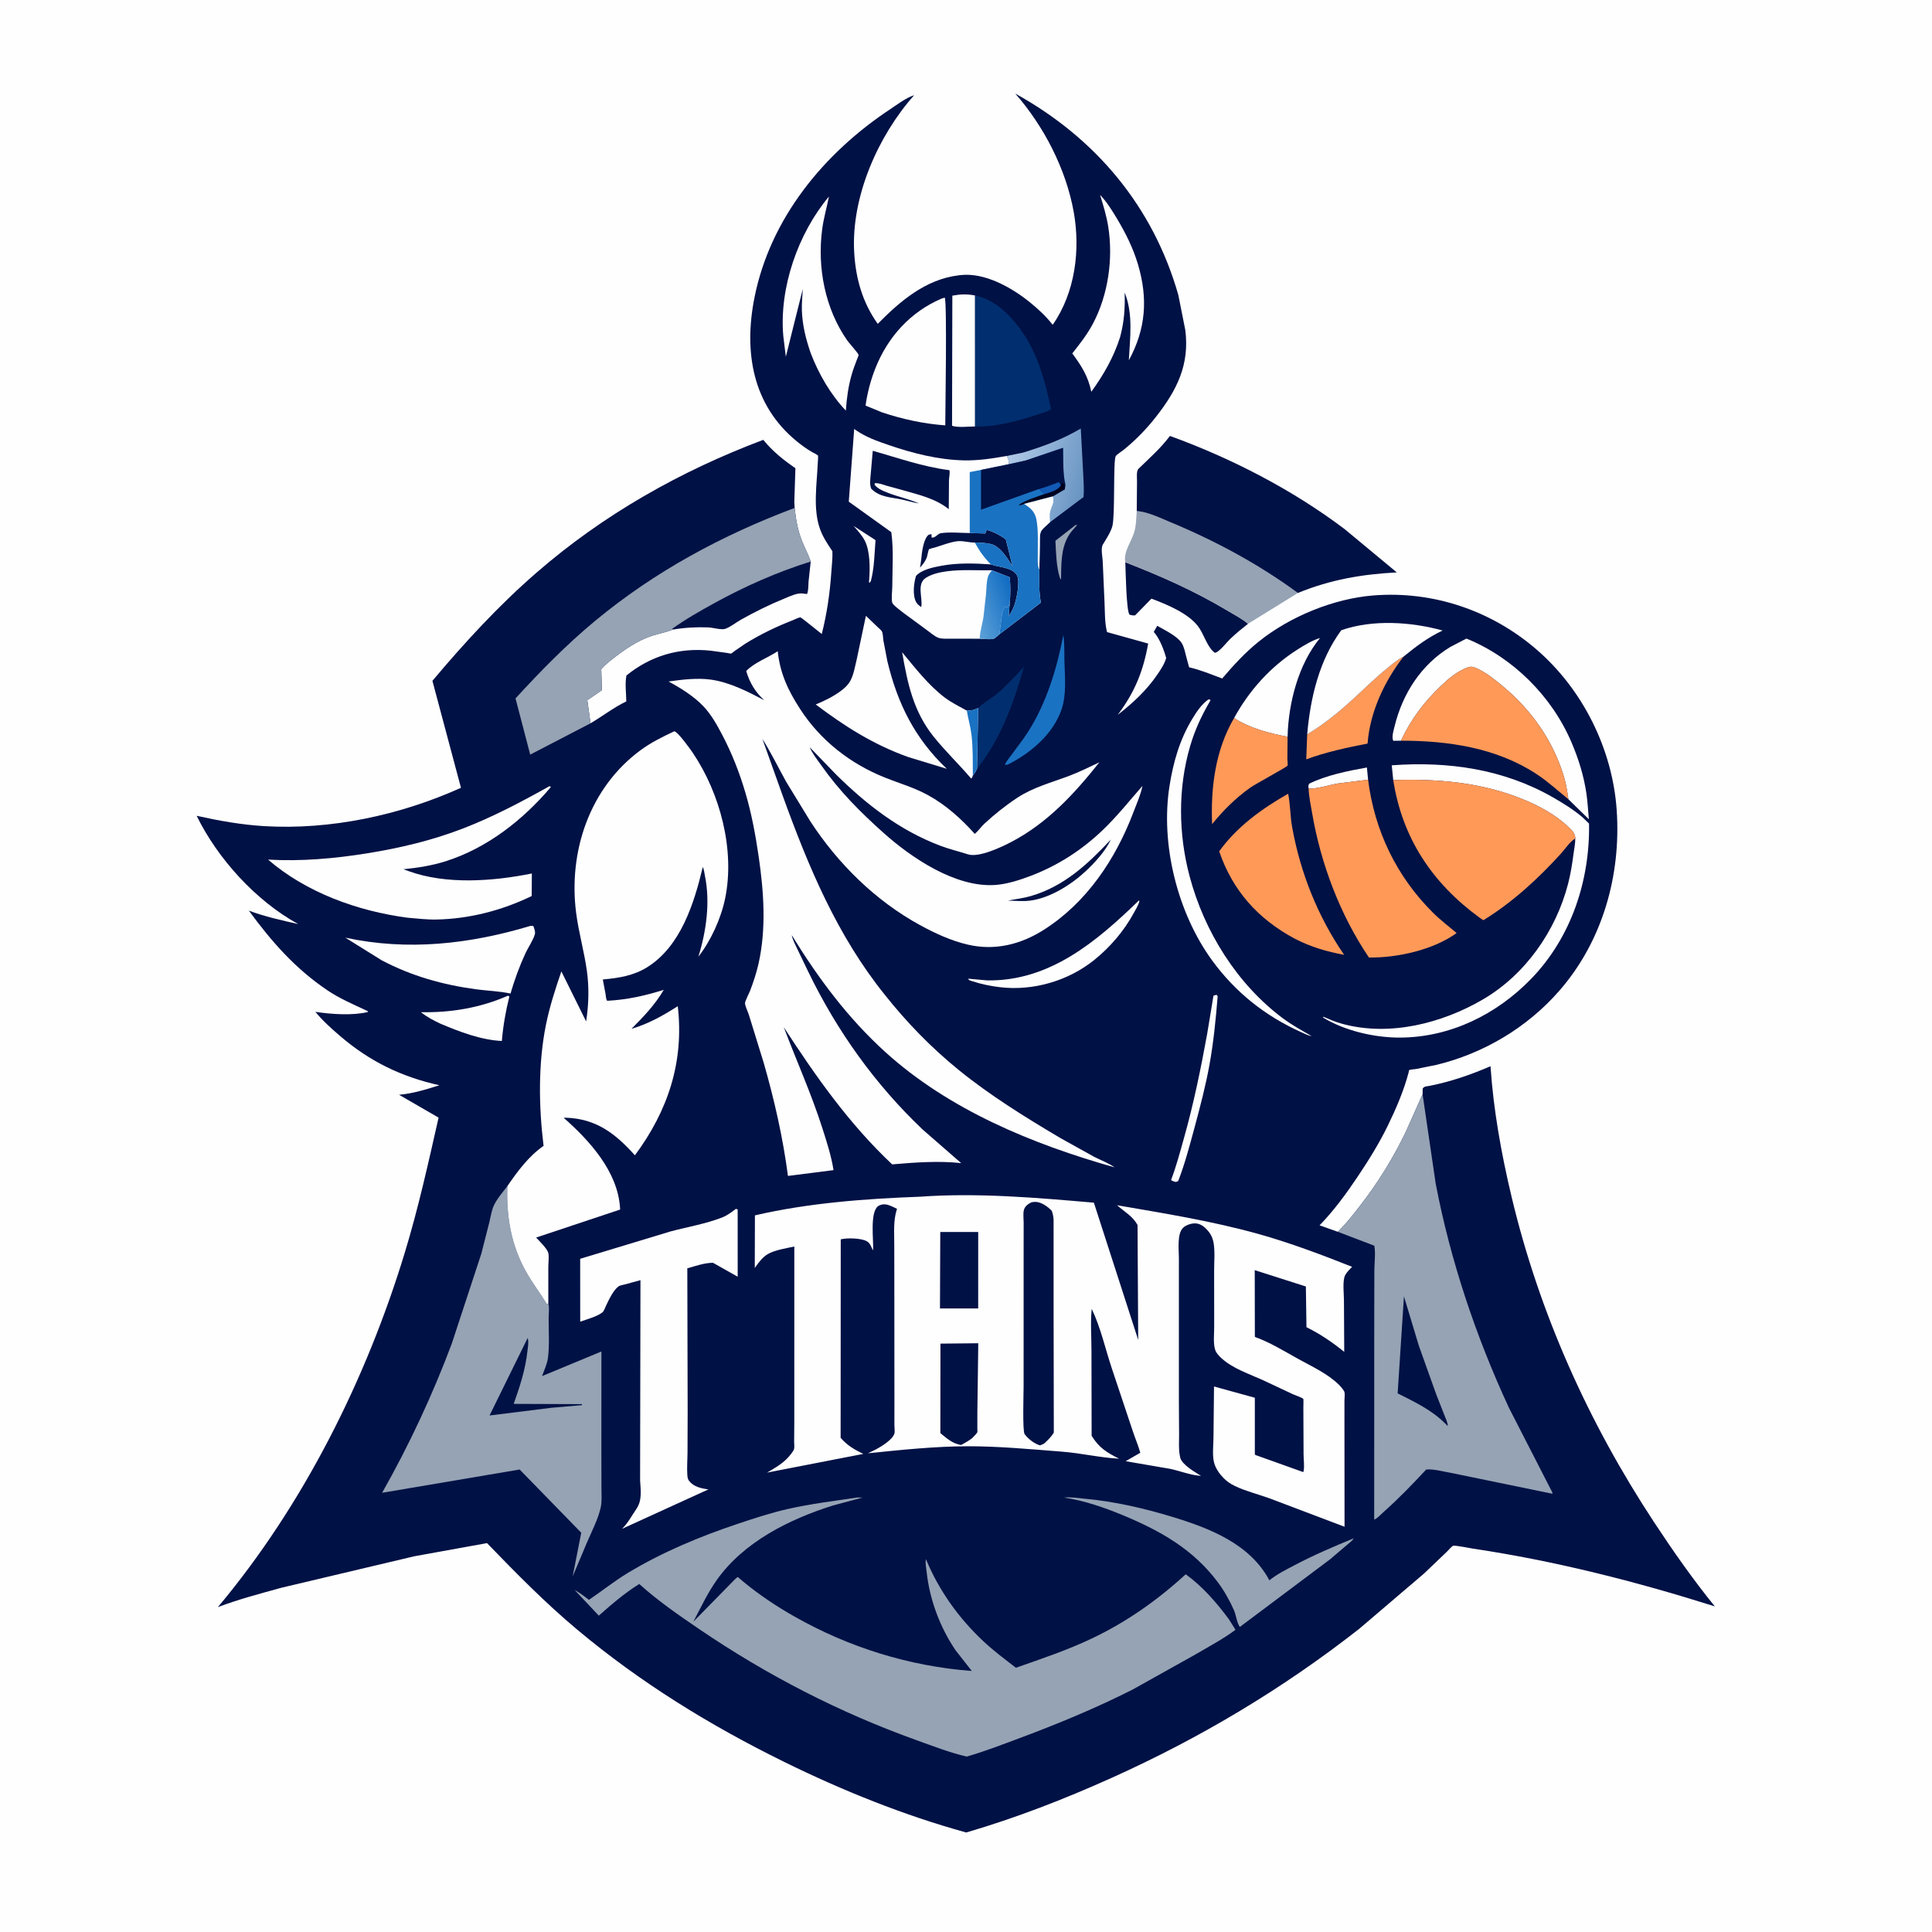 <svg version="1.1" xmlns="http://www.w3.org/2000/svg" style="display: block;" viewBox="0 0 2048 2048" width="1024" height="1024">
<defs>
	<linearGradient id="Gradient1" gradientUnits="userSpaceOnUse" x1="1152.41" y1="510.162" x2="1065.2" y2="485.866">
		<stop class="stop0" offset="0" stop-opacity="1" stop-color="rgb(104,148,194)"/>
		<stop class="stop1" offset="1" stop-opacity="1" stop-color="rgb(178,203,232)"/>
	</linearGradient>
	<linearGradient id="Gradient2" gradientUnits="userSpaceOnUse" x1="1074.78" y1="632.778" x2="1031.41" y2="648.432">
		<stop class="stop0" offset="0" stop-opacity="1" stop-color="rgb(18,109,195)"/>
		<stop class="stop1" offset="1" stop-opacity="1" stop-color="rgb(89,158,215)"/>
	</linearGradient>
</defs>
<path transform="translate(0,0)" fill="rgb(254,254,254)" d="M -0 -0 L 2048 0 L 2048 2048 L -0 2048 L -0 -0 z"/>
<path transform="translate(0,0)" fill="rgb(0,17,69)" d="M 713.241 667.425 L 712.454 666.487 C 726.36 656.462 741.876 647.653 756.889 639.392 C 789.65 621.364 823.684 606.298 859.414 595.125 L 857.101 616.531 C 856.799 620.59 857.097 625.989 855.5 629.684 L 854.312 629.539 L 852.5 629.346 L 851.434 629.167 C 845.162 628.221 838.029 631.815 832.281 634.146 C 816.286 640.635 800.498 648.413 785.453 656.863 C 780.569 659.606 773.662 665.106 768.532 666.658 C 764.464 667.889 755.522 665.261 750.894 665.078 C 738.372 664.584 725.582 665.251 713.241 667.425 z"/>
<path transform="translate(0,0)" fill="rgb(0,17,69)" d="M 1192.86 595.993 C 1230.07 610.409 1265.97 626.292 1300.32 646.795 C 1307.72 651.21 1316.38 655.668 1322.97 661.227 C 1316.52 666.298 1310.1 671.518 1304.17 677.197 C 1300.24 680.96 1293.57 689.805 1288.85 691.776 C 1287.5 692.336 1286.79 691.226 1285.87 690.367 C 1279.14 684.095 1275.8 671.507 1270.01 663.924 C 1259.29 649.889 1236.74 640.677 1220.58 634.586 L 1203.25 652.324 C 1200.78 652.539 1199.71 652.203 1197.35 651.608 C 1193.84 647.51 1193.28 604.193 1192.86 595.993 z"/>
<path transform="translate(0,0)" fill="rgb(149,163,180)" d="M 1205 541.741 C 1216.6 542.621 1229.25 548.828 1239.91 553.254 C 1288.1 573.266 1333.67 597.738 1375.79 628.584 L 1322.97 661.227 C 1316.38 655.668 1307.72 651.21 1300.32 646.795 C 1265.97 626.292 1230.07 610.409 1192.86 595.993 C 1190.66 584.688 1199.38 574.342 1202.48 563.618 C 1204.44 556.842 1204.49 548.777 1205 541.741 z"/>
<path transform="translate(0,0)" fill="rgb(0,17,69)" d="M 1205 541.741 L 1205.28 510.277 C 1205.33 506.721 1204.36 499.335 1206.94 496.832 C 1218.65 485.476 1230.29 475.239 1240.18 462.115 C 1305.34 485.769 1369.83 518.964 1425.31 560.842 L 1480.67 606.778 C 1443.54 608.73 1410.4 614.422 1375.79 628.584 C 1333.67 597.738 1288.1 573.266 1239.91 553.254 C 1229.25 548.828 1216.6 542.621 1205 541.741 z"/>
<path transform="translate(0,0)" fill="rgb(0,17,69)" d="M 626.02 766.713 C 638.543 759.269 650.869 749.784 663.908 743.519 C 663.827 735.167 662.303 724.05 664.069 716.032 C 689.845 695.119 720.147 686.233 753.228 689.741 L 770.473 692.092 C 771.346 692.222 774.248 692.963 775.068 692.781 C 775.668 692.648 777.859 690.723 778.395 690.332 L 790.145 682.269 C 805.969 672.478 822.573 664.434 839.902 657.672 C 841.876 656.902 846.631 654.439 848.548 654.466 C 849.433 654.479 868.321 669.982 871.106 672.071 C 876.532 650.721 879.731 628.879 881.205 606.904 C 881.7 599.518 882.69 591.743 882.388 584.355 C 877.368 576.857 872.459 569.586 869.352 561.062 C 861.593 539.778 865.874 513.634 866.834 491.5 C 866.894 490.11 867.514 483.748 867.046 482.814 C 866.739 482.201 861.085 479.367 860.201 478.843 C 854.764 475.618 849.861 472.08 844.963 468.1 C 797.521 429.56 788.344 372.964 799.738 315.591 C 816.459 231.395 873.34 162.381 943.492 115.867 C 950.747 111.056 960.801 103.402 969.001 100.96 C 930.705 144.056 902.272 208.573 905.453 267 C 906.964 294.745 914.165 320.605 930.451 343.299 C 954.185 319.203 981.114 296.165 1016 291.886 L 1017.92 291.639 C 1043.83 288.589 1072.42 304.803 1091.73 320.454 C 1100.47 327.538 1109 335.378 1115.87 344.332 C 1139.68 310.413 1145.39 265.142 1138.24 224.974 C 1130.1 179.307 1106.69 134.001 1076.25 99.212 C 1161.25 146.19 1222.24 218.632 1249.05 312.611 L 1256.45 349.793 C 1261.18 386.599 1247.56 413.599 1225.45 441.79 C 1214.98 455.135 1203.98 466.446 1190.79 477.091 C 1188.78 478.716 1183.91 481.667 1182.73 483.537 C 1179.86 488.126 1182.19 545.992 1179.18 557.657 C 1177.64 563.632 1172.46 571.748 1169.17 577.053 C 1166.54 581.281 1168.85 590.63 1168.95 595.713 L 1170.83 638.182 C 1171.27 647.834 1170.98 658.724 1173.06 668.214 L 1173.57 670.057 L 1217.12 682.194 C 1211.86 711.535 1202.86 733.885 1184.8 757.784 C 1200.8 745.325 1215.56 731.729 1226.99 714.823 C 1230.58 709.515 1234.49 703.734 1236.19 697.514 C 1233.79 688.66 1229.22 676.769 1223.06 669.864 L 1226.7 663.373 C 1234.24 667.699 1247.87 674.191 1252.58 681.552 C 1255.27 685.752 1256.3 691.789 1257.59 696.602 L 1260.51 707.372 C 1272.53 710.106 1284.04 714.93 1295.57 719.232 C 1307.57 705.156 1320.04 691.565 1334.51 679.964 C 1367.57 653.461 1413.81 634.476 1456.15 631.176 C 1519.25 626.259 1580.77 647.114 1628.65 688.381 C 1677.81 730.739 1709.37 794.15 1713.78 858.883 C 1718.47 927.855 1698.81 997.814 1652.76 1050.44 C 1618.85 1089.2 1572.89 1116.59 1522.91 1128.76 L 1501 1133.19 C 1499.53 1133.44 1494.7 1133.72 1493.84 1134.38 C 1493.27 1134.82 1493.48 1135.78 1493.3 1136.48 C 1488.17 1156 1480.16 1174.62 1471.37 1192.75 C 1462.09 1211.88 1450.88 1229.87 1439.05 1247.5 C 1427.14 1265.26 1413.76 1283.57 1398.78 1298.91 L 1418.17 1305.76 C 1426.85 1297.38 1434.44 1287.51 1441.84 1278 C 1460.75 1253.71 1476.61 1227.89 1490.04 1200.21 L 1507.13 1161.89 L 1508.02 1160.08 L 1508.11 1154 C 1509.78 1151.29 1512.41 1151.66 1515.45 1151.05 C 1538.03 1146.55 1558.87 1139.35 1580 1130.25 C 1583.1 1176.66 1591.54 1223.32 1602.3 1268.52 C 1631.7 1391.96 1683.72 1507.74 1753.4 1613.61 C 1773.51 1644.17 1794.71 1674.42 1817.77 1702.83 C 1734.05 1676.41 1648.61 1654.63 1561.68 1641.66 C 1558.54 1641.19 1542.38 1637.81 1540.27 1638.66 C 1538.69 1639.29 1535.02 1643.68 1533.65 1644.99 L 1509.28 1668.23 L 1440.71 1726.71 C 1359.72 1790.18 1272.42 1842.28 1178.6 1884.51 C 1128.29 1907.15 1077.2 1927.01 1024.24 1942.52 C 957.887 1924.2 892.954 1898.02 831.248 1867.67 C 752.752 1829.07 679.023 1783.72 611.837 1727.45 C 577.831 1698.97 547.043 1667.6 516.262 1635.77 L 439.111 1649.73 L 298.318 1683.07 C 275.616 1689.36 253.054 1695.27 230.98 1703.6 C 321.587 1595.56 388.273 1462.13 429.181 1327.59 C 443.538 1280.38 454.037 1232.77 464.909 1184.73 L 423 1160.49 C 437.749 1159.25 451.729 1154.81 465.769 1150.43 C 425.108 1141.33 391.765 1125.08 360.06 1097.83 C 350.81 1089.88 342.081 1082.05 334.318 1072.6 C 351.15 1075.11 373.348 1076.77 390 1072.76 C 390 1071.42 388.949 1071.47 387.75 1070.91 C 373.648 1064.28 360.169 1058.56 347.135 1049.81 C 313.266 1027.06 287.676 997.999 263.828 965.322 C 280.917 971.762 298.396 975.505 316.149 979.566 C 271.449 955.098 230.811 910.45 208.457 864.776 C 231.895 869.982 255.773 874.272 279.774 875.721 C 350.429 879.986 424.357 864.127 488.64 835.091 L 458.376 721.699 C 492.764 680.869 528.17 642.278 568.53 607.206 C 639.583 545.463 721.188 499.348 809.098 466.258 C 818.99 478.355 830.323 487.544 843.176 496.297 L 841.998 532.041 L 842.358 538.396 C 843.585 550.043 845.444 561.073 849.591 572.087 C 852.543 579.927 856.651 587.182 859.414 595.125 C 823.684 606.298 789.65 621.364 756.889 639.392 C 741.876 647.653 726.36 656.462 712.454 666.487 L 713.241 667.425 L 711.845 667.959 C 704.227 670.771 695.996 672.123 688.292 674.965 C 675.294 679.761 663.431 687.646 652.514 696.048 C 647.358 700.016 641.524 704.352 637.366 709.391 L 637.999 731.63 L 622.577 742.257 L 626.02 766.713 z"/>
<path transform="translate(0,0)" fill="rgb(149,163,180)" d="M 1140.24 556.5 L 1141.8 556.607 C 1138.41 560.353 1134.78 564.109 1132.3 568.545 C 1124.4 582.636 1125.02 598.892 1124.76 614.5 L 1123.5 612.51 C 1119.69 600.244 1119.43 585.953 1118.79 573.202 L 1140.24 556.5 z"/>
<path transform="translate(0,0)" fill="rgb(254,254,254)" d="M 904.81 557.493 L 928.098 572.57 C 926.889 587.167 926.908 601.433 923.215 615.714 L 921.822 617.918 L 921.147 617 L 921.406 614.054 C 922.3 601.973 922.321 584.446 916.868 573.47 C 913.897 567.49 909.143 562.515 904.81 557.493 z"/>
<path transform="translate(0,0)" fill="rgb(254,254,254)" d="M 1387.2 835.884 C 1386.94 833.366 1386.54 833.073 1387.8 830.752 C 1405.79 821.801 1429.27 817.079 1448.97 813.578 L 1450.22 826.468 L 1417.77 830.576 C 1408.59 832.198 1396.4 836.3 1387.2 835.884 z"/>
<path transform="translate(0,0)" fill="rgb(254,254,254)" d="M 1286.33 1055.5 L 1289.5 1054.52 L 1290.78 1056 C 1288.8 1080.24 1286.49 1104.25 1282.18 1128.21 C 1278.06 1151.1 1272.05 1173.76 1266 1196.21 C 1261.01 1214.71 1255.87 1234.07 1248.95 1251.96 L 1246.5 1252.93 C 1244.31 1252.43 1243.25 1252.21 1241.37 1250.9 C 1246.8 1236.68 1250.77 1221.65 1254.9 1207 C 1265.21 1170.4 1272.82 1133.44 1279.63 1096.06 L 1286.33 1055.5 z"/>
<path transform="translate(0,0)" fill="rgb(1,46,110)" d="M 1036.93 750.509 C 1042.61 744.846 1050.52 740.61 1056.8 735.394 C 1067.28 726.699 1076.03 716.713 1085.39 706.917 C 1074.6 745.574 1060.78 783.204 1035.65 815.127 L 1036.93 750.509 z"/>
<path transform="translate(0,0)" fill="rgb(26,114,194)" d="M 1127.2 673.077 C 1128.56 681.873 1128.12 691.592 1128.34 700.541 C 1128.74 717.42 1130.8 735.944 1125.25 752.147 C 1116.31 778.292 1092.31 798.539 1068.27 810.5 L 1065.3 810.893 C 1066.6 806.861 1070.12 803.066 1072.65 799.598 C 1078.32 791.838 1084.31 784.314 1089.5 776.218 C 1109.28 745.343 1120.33 708.851 1127.2 673.077 z"/>
<path transform="translate(0,0)" fill="rgb(254,254,254)" d="M 538.409 1055.5 C 539.377 1055.79 538.833 1055.54 539.905 1056.5 C 535.982 1072.19 533.365 1087.37 531.972 1103.48 C 509.95 1102.46 486.887 1093.66 466.786 1085.1 C 459.738 1081.82 452.235 1077.87 446.192 1072.96 C 478.05 1073.58 509.158 1068.35 538.409 1055.5 z"/>
<path transform="translate(0,0)" fill="url(#Gradient1)" d="M 1084.72 479.716 C 1106.52 472.966 1126.02 465.856 1145.68 454.266 L 1148.31 503.436 C 1148.54 511.192 1149.44 519.515 1148.47 527.178 L 1146.99 528.062 L 1112.95 553.634 L 1113.03 551.747 C 1113.02 548.846 1112.59 545.885 1113.14 543 C 1114.31 536.773 1118.5 532.794 1115.97 526.206 L 1128.71 518.777 L 1129.35 513.633 C 1126.46 501.875 1127.24 486.878 1126.88 474.693 L 1087.27 488.158 L 1069.57 492.053 C 1069.32 488.541 1068.92 486.422 1067.19 483.334 L 1084.72 479.716 z"/>
<path transform="translate(0,0)" fill="rgb(254,254,254)" d="M 1207.32 954.5 L 1207.82 955.281 C 1206.68 959.799 1203.73 964.339 1201.5 968.431 C 1191.3 987.109 1176.67 1004.08 1160.15 1017.44 C 1132.58 1039.75 1095.24 1050.68 1059.9 1046.45 C 1049.64 1045.22 1040.24 1043.24 1030.39 1040.06 C 1028.19 1039.27 1027.4 1039.48 1026.13 1037.43 L 1046.5 1039.26 C 1112.68 1040.3 1162.54 997.939 1207.32 954.5 z"/>
<path transform="translate(0,0)" fill="rgb(254,153,88)" d="M 1385.69 778.356 C 1403.48 767.861 1419.57 754.546 1434.78 740.607 C 1446.72 729.664 1458.1 718.41 1470.7 708.192 C 1476.04 703.86 1481.41 699.046 1487.68 696.134 C 1467.4 722.496 1452.26 754.62 1449.68 788.226 C 1427.94 792.399 1405.48 797.254 1384.67 804.924 L 1385.69 778.356 z"/>
<path transform="translate(0,0)" fill="rgb(254,254,254)" d="M 1033.63 452.093 C 1026.77 452.043 1015.46 453.503 1009.21 451.354 L 1009.52 313.412 C 1017.86 311.842 1025.29 311.543 1033.62 313.242 L 1033.63 452.093 z"/>
<path transform="translate(0,0)" fill="rgb(254,254,254)" d="M 1308.2 761.127 C 1324.17 731.896 1346.76 706.822 1374.87 688.848 C 1382.1 684.222 1391.04 678.749 1399.27 676.331 C 1376.27 704.236 1365.76 745.248 1364.9 780.995 C 1345.62 777.345 1324.77 771.982 1308.2 761.127 z"/>
<path transform="translate(0,0)" fill="rgb(254,254,254)" d="M 1031.24 822.106 C 1030.53 824.419 1031.09 823.329 1029.5 825.338 C 1016.6 810.18 1001.84 796.102 989.49 780.638 C 968.205 753.996 961.927 724.177 956.323 691.427 C 969.92 707.866 984.356 726.503 1001.4 739.379 C 1008.55 744.777 1017.01 748.94 1024.85 753.276 C 1029.65 753.345 1032.61 752.604 1036.93 750.509 L 1035.65 815.127 C 1034.32 817.592 1033.12 820.003 1031.24 822.106 z"/>
<path transform="translate(0,0)" fill="rgb(26,114,194)" d="M 1036.93 750.509 L 1035.65 815.127 C 1034.32 817.592 1033.12 820.003 1031.24 822.106 C 1031.14 807.649 1031.52 792.666 1029.74 778.299 C 1028.7 769.871 1026.22 761.657 1024.85 753.276 C 1029.65 753.345 1032.61 752.604 1036.93 750.509 z"/>
<path transform="translate(0,0)" fill="rgb(254,153,88)" d="M 1308.2 761.127 C 1324.77 771.982 1345.62 777.345 1364.9 780.995 L 1364.66 804.309 C 1364.69 805.61 1365.27 811.031 1364.87 811.67 C 1363.97 813.106 1330 831.549 1325.15 835.037 C 1309.83 846.053 1296.71 858.966 1284.89 873.618 C 1283.3 834.895 1288.28 795.142 1308.2 761.127 z"/>
<path transform="translate(0,0)" fill="rgb(254,254,254)" d="M 1280.84 741.5 L 1282.72 741.536 C 1283.23 742.813 1283.28 742.2 1282.6 743.372 C 1273.6 758.855 1266.72 773.506 1261.66 790.706 C 1248.52 835.426 1249.09 884.029 1261.06 929 C 1276.59 987.418 1311.24 1043.14 1359.96 1079.5 C 1369.5 1086.62 1380.04 1092.32 1390.32 1098.29 C 1386.48 1097.75 1382.41 1095.47 1378.85 1093.95 C 1340.89 1076.77 1309.43 1051.77 1284.8 1017.96 C 1248.22 967.751 1230 895.009 1239.69 833.436 C 1243.72 807.845 1250.45 784.185 1263.94 761.915 C 1268.57 754.274 1273.55 746.846 1280.84 741.5 z"/>
<path transform="translate(0,0)" fill="rgb(254,254,254)" d="M 1166.11 206.602 C 1172.82 213.429 1178.75 222.936 1183.66 231.123 C 1192.99 246.666 1201.15 262.824 1206.3 280.249 C 1216.98 316.367 1214.76 348.665 1196.61 381.947 C 1197.81 358.484 1201.46 332.679 1192.16 310.134 C 1192.73 326.441 1191.64 341.505 1187.36 357.302 C 1180.48 378.864 1170.01 397.028 1156.84 415.316 C 1153.44 398.823 1146.49 387.947 1136.67 374.635 C 1144.78 364.301 1152.27 354.93 1158.5 343.21 C 1174.75 312.625 1180.18 274.314 1174.76 240.252 C 1172.94 228.831 1169.55 217.617 1166.11 206.602 z"/>
<path transform="translate(0,0)" fill="rgb(254,254,254)" d="M 1385.69 778.356 C 1389.04 739.659 1398.44 699.833 1421.78 668.096 C 1454.89 656.412 1496 659.167 1529.25 668.367 C 1513.54 675.819 1501.12 685.155 1487.68 696.134 C 1481.41 699.046 1476.04 703.86 1470.7 708.192 C 1458.1 718.41 1446.72 729.664 1434.78 740.607 C 1419.57 754.546 1403.48 767.861 1385.69 778.356 z"/>
<path transform="translate(0,0)" fill="rgb(254,254,254)" d="M 878.723 208.329 C 876.429 219.949 873.144 230.992 871.568 242.821 C 866.139 283.562 874.536 327.317 898.279 361.122 C 899.885 363.409 910.06 374.791 910.136 376.141 C 910.193 377.161 908.564 380.651 908.153 381.739 C 906.19 386.943 904.228 392.109 902.711 397.464 C 899.138 410.07 897.541 422.204 896.628 435.258 C 880.402 418.174 867.732 396.222 859.364 374.282 C 854.204 359.261 850.549 344.844 850.014 328.896 C 849.763 321.413 850.688 313.8 850.979 306.308 L 833.021 378.17 L 830.341 356.293 C 825.783 305.261 845.972 247.306 878.723 208.329 z"/>
<path transform="translate(0,0)" fill="rgb(254,254,254)" d="M 562.192 981.5 C 563.357 981.367 564.238 981.485 565.392 981.636 C 566.276 984.302 567.758 987.709 566.941 990.5 C 565.086 996.838 559.93 1004.21 557.085 1010.35 C 550.681 1024.16 545.403 1038.6 541.166 1053.22 C 529.299 1050.6 516.793 1050.32 504.736 1048.7 C 469.369 1043.95 436.163 1034.61 404.508 1017.9 L 366.057 993.952 C 432.365 1008.24 497.778 1000.83 562.192 981.5 z"/>
<path transform="translate(0,0)" fill="rgb(254,254,254)" d="M 917.903 652.767 L 930.304 664.692 C 931.543 665.908 934.292 668.081 934.977 669.516 C 935.975 671.608 936.047 676.521 936.43 678.947 L 940.619 700.761 C 951.379 745.797 969.722 782.773 1003.63 814.955 L 962.75 802.503 C 926.07 789.406 895.626 770.123 864.693 746.757 C 873.794 743.025 882.518 738.756 890.536 733.003 C 894.903 729.87 898.958 726.237 901.522 721.439 C 904.984 714.962 906.411 706.102 908.164 698.972 L 917.903 652.767 z"/>
<path transform="translate(0,0)" fill="rgb(254,254,254)" d="M 1485.08 785.174 L 1477 785.278 C 1474.85 781.725 1477.39 773.709 1478.37 769.715 C 1486.84 735.214 1506.47 704.573 1537.34 685.814 L 1554.46 676.902 C 1603.79 696.916 1645.06 738.08 1665.88 787 C 1673.33 804.5 1678.77 821.904 1681.61 840.732 C 1682.99 849.858 1683.37 859.267 1684.28 868.465 L 1662.54 847.231 C 1661.3 838.158 1659.87 829.56 1657.08 820.812 C 1645.32 783.855 1623.02 752.46 1593.34 727.654 C 1585.62 721.195 1576.56 713.908 1567.5 709.473 C 1563.9 707.709 1560.36 705.916 1556.5 707.236 C 1545.24 711.078 1535.82 719.085 1527.33 727.18 C 1509.2 744.47 1495.75 762.48 1485.08 785.174 z"/>
<path transform="translate(0,0)" fill="rgb(1,46,110)" d="M 1033.62 313.242 C 1056.44 317.986 1073.39 336.35 1085.72 355 C 1101.22 378.456 1108.42 406.617 1114.19 433.8 C 1110.1 436.615 1104.09 438.045 1099.39 439.588 C 1079.44 446.129 1054.78 452.945 1033.63 452.093 L 1033.62 313.242 z"/>
<path transform="translate(0,0)" fill="rgb(254,254,254)" d="M 998.079 316.5 L 1001.5 315.524 C 1004.01 321.531 1002.06 434.786 1002.02 450.915 C 979.049 449.232 956.614 444.365 934.787 437.046 L 917.52 429.941 C 919.39 416.523 922.909 403.105 927.894 390.5 C 941.074 357.179 965.085 330.646 998.079 316.5 z"/>
<path transform="translate(0,0)" fill="rgb(149,163,180)" d="M 1127.9 1587.5 C 1134.79 1586.69 1142.07 1587.99 1148.97 1588.61 C 1180.49 1591.41 1212.3 1598.69 1242.6 1607.91 C 1282.4 1620.01 1325.06 1636.6 1345.58 1675.21 C 1353.83 1668.58 1363.46 1663.81 1372.79 1658.91 C 1392.91 1648.35 1413.91 1639.31 1434.95 1630.73 C 1433.6 1633.29 1430.54 1635.31 1428.34 1637.25 L 1409.98 1652.9 L 1314.34 1724.59 C 1311.22 1720.73 1310.28 1711.95 1308.08 1706.96 C 1303.5 1696.62 1297.73 1686.3 1290.95 1677.24 C 1265.03 1642.62 1230.91 1623.19 1191.7 1606.78 C 1171.73 1598.41 1149.38 1590.62 1127.9 1587.5 z"/>
<path transform="translate(0,0)" fill="rgb(254,254,254)" d="M 1476.89 826.918 L 1475.31 811.264 C 1534.94 806.833 1594.05 815.25 1646.41 845.363 C 1657.1 851.513 1668.2 858.369 1677.59 866.411 L 1684.45 873.04 C 1685.46 933.405 1665.57 993.776 1623.02 1037.66 C 1586.39 1075.43 1537.45 1099.56 1484.31 1099.89 C 1457.29 1100.05 1425.48 1092.73 1402.28 1078.5 L 1403 1077.87 C 1409.27 1080.53 1415.41 1083.28 1422 1085.05 L 1423.69 1085.51 C 1473.26 1098.8 1528.38 1084.83 1571.77 1059.55 C 1616.75 1033.35 1649.27 986.978 1662.22 936.906 C 1664.99 926.208 1666.66 915.351 1668.1 904.407 C 1668.76 899.441 1669.92 893.975 1669.84 888.975 L 1669.88 888.062 C 1669.62 883.088 1665.42 879.249 1661.99 876.05 C 1648.53 863.489 1632.21 854.634 1615.3 847.631 C 1571.31 829.412 1524.05 825.327 1476.89 826.918 z"/>
<path transform="translate(0,0)" fill="rgb(254,153,88)" d="M 1365.51 841.391 C 1367.83 852.755 1367.61 865.085 1369.71 876.715 C 1378.51 925.441 1396.87 971.345 1424.83 1012.16 C 1405.75 1008.6 1389.83 1003.92 1372.44 995.027 C 1333.55 974.14 1306.64 944.166 1292.39 902.45 C 1311.2 876.31 1337.76 857.111 1365.51 841.391 z"/>
<path transform="translate(0,0)" fill="rgb(254,153,88)" d="M 1485.08 785.174 C 1495.75 762.48 1509.2 744.47 1527.33 727.18 C 1535.82 719.085 1545.24 711.078 1556.5 707.236 C 1560.36 705.916 1563.9 707.709 1567.5 709.473 C 1576.56 713.908 1585.62 721.195 1593.34 727.654 C 1623.02 752.46 1645.32 783.855 1657.08 820.812 C 1659.87 829.56 1661.3 838.158 1662.54 847.231 C 1651.23 838.103 1640.89 828.471 1628.63 820.441 C 1586.1 792.567 1534.82 785.134 1485.08 785.174 z"/>
<path transform="translate(0,0)" fill="rgb(254,153,88)" d="M 1450.22 826.468 C 1457.02 880.564 1480.36 929.123 1519.13 967.621 C 1526.9 975.338 1535.73 981.972 1544.09 989.046 C 1519.48 1006.95 1481.32 1015.35 1451.16 1015.04 C 1420.55 969.86 1400.07 915.585 1390.92 862 C 1389.49 853.589 1387.42 844.379 1387.2 835.884 C 1396.4 836.3 1408.59 832.198 1417.77 830.576 L 1450.22 826.468 z"/>
<path transform="translate(0,0)" fill="rgb(254,254,254)" d="M 582.259 833.5 L 583.263 833.514 L 583.792 834.5 C 554.186 869.312 516.549 898.926 472.543 912.931 C 458.069 917.537 442.695 919.939 427.605 921.444 L 432.786 923.318 C 472.865 937.988 522.695 934.24 563.779 925.921 L 563.621 949.834 C 532.124 965.088 497.632 974.065 462.575 974.731 C 452.375 974.925 441.93 973.671 431.763 972.782 C 379.265 965.821 324.705 946.242 284.17 911.226 C 319.334 913.217 354.284 910.151 388.99 904.585 C 423.807 899.002 458.053 890.901 491 878.146 C 522.829 865.824 552.508 850.13 582.259 833.5 z"/>
<path transform="translate(0,0)" fill="rgb(254,153,88)" d="M 1476.89 826.918 C 1524.05 825.327 1571.31 829.412 1615.3 847.631 C 1632.21 854.634 1648.53 863.489 1661.99 876.05 C 1665.42 879.249 1669.62 883.088 1669.88 888.062 L 1669.84 888.975 C 1664.86 891.3 1658.72 900.384 1654.87 904.637 C 1630.69 931.32 1603.19 956.609 1572.4 975.484 L 1568.38 972.75 C 1518.37 936.239 1486.44 888.485 1476.89 826.918 z"/>
<path transform="translate(0,0)" fill="rgb(149,163,180)" d="M 626.02 766.713 L 562.045 799.916 L 546.472 740.345 C 572.831 711.515 600.546 683.269 630.65 658.312 C 694.177 605.649 765.357 567.384 842.358 538.396 C 843.585 550.043 845.444 561.073 849.591 572.087 C 852.543 579.927 856.651 587.182 859.414 595.125 C 823.684 606.298 789.65 621.364 756.889 639.392 C 741.876 647.653 726.36 656.462 712.454 666.487 L 713.241 667.425 L 711.845 667.959 C 704.227 670.771 695.996 672.123 688.292 674.965 C 675.294 679.761 663.431 687.646 652.514 696.048 C 647.358 700.016 641.524 704.352 637.366 709.391 L 637.999 731.63 L 622.577 742.257 L 626.02 766.713 z"/>
<path transform="translate(0,0)" fill="rgb(254,254,254)" d="M 779.989 1281.5 C 781.007 1281.63 780.335 1281.51 781.964 1282.05 L 781.986 1353.37 L 755.759 1338.59 C 746.691 1338.66 737.262 1342.04 728.57 1344.48 L 728.946 1495.98 L 728.798 1540.31 C 728.719 1547.9 728.074 1555.96 728.597 1563.5 C 728.754 1565.76 729.004 1567.93 730.423 1569.76 C 735.379 1576.13 743.439 1577.84 750.914 1578.83 L 659.457 1620.59 C 666.151 1613.86 669.253 1607.29 674.469 1599.73 C 680.892 1590.41 679.166 1580.01 678.529 1569.25 L 678.912 1357.02 L 662.479 1361.51 C 660.914 1361.96 657.271 1362.54 655.994 1363.4 C 650.236 1367.32 645.544 1377.64 642.555 1383.78 C 641.555 1385.83 640.314 1389.76 638.614 1391.13 C 633.002 1395.68 621.943 1398.52 615.047 1401.04 L 615.01 1334.36 L 710.991 1305.32 C 728.811 1300.58 748.395 1297.29 765.5 1290.55 C 770.963 1288.4 775.368 1285.02 779.989 1281.5 z"/>
<path transform="translate(0,0)" fill="rgb(254,254,254)" d="M 1038.56 677.081 L 1008.7 677.033 C 1004.64 676.997 998.589 677.496 994.732 676.084 C 990.754 674.628 986.473 670.817 983.054 668.321 L 959.332 650.883 C 956.704 648.906 946.836 641.695 945.904 639.108 C 944.604 635.497 945.831 626.086 945.845 622.079 C 945.913 603.072 947.407 582.897 944.811 564.133 L 899.734 531.789 L 905.476 454.688 L 906.972 455.769 C 917.845 463.441 929.921 467.592 942.39 471.881 C 967.552 480.536 994.69 487.371 1021.41 488.001 C 1036.97 488.368 1051.94 486.018 1067.19 483.334 C 1068.92 486.422 1069.32 488.541 1069.57 492.053 L 1087.27 488.158 L 1126.88 474.693 C 1127.24 486.878 1126.46 501.875 1129.35 513.633 L 1128.71 518.777 L 1115.97 526.206 C 1118.5 532.794 1114.31 536.773 1113.14 543 C 1112.59 545.885 1113.02 548.846 1113.03 551.747 L 1112.95 553.634 C 1110.49 556.017 1104.16 560.941 1103.15 564.046 C 1101.99 567.604 1102.32 573.572 1102.23 577.364 L 1101.75 604.047 C 1101.67 615.995 1101.15 626.978 1103.38 638.853 L 1059.38 672.389 C 1057.87 673.598 1055.39 676.218 1053.71 676.912 C 1050.45 678.258 1042.26 677.142 1038.56 677.081 z"/>
<path transform="translate(0,0)" fill="rgb(0,17,69)" d="M 1027.98 565.049 L 1044.51 565.5 C 1045.05 563.424 1044.8 563.323 1046.5 561.803 C 1053.28 563.811 1060.62 567.46 1066.22 571.805 L 1073.32 600.31 L 1072.71 599.315 C 1067.77 591.391 1059.92 579.113 1050.53 576.751 C 1045.36 575.452 1038.65 575.088 1033.3 575.084 C 1027.38 575.272 1021.2 573.145 1015.49 573.665 C 1007.78 574.366 998.263 578.22 990.768 580.435 C 989.862 580.702 985.27 581.756 984.787 582.226 C 984.194 582.804 983.018 589.206 982.567 590.5 C 981.026 594.924 978.307 598.211 975.305 601.735 L 976.587 592.52 C 977.103 585.971 978.66 573.861 982.889 568.357 C 984.365 566.435 985.282 566.569 987.5 566.293 L 987.5 569.829 C 991.769 570.5 993.473 565.753 997.551 565.165 C 1007.1 563.788 1018.26 564.981 1027.98 565.049 z"/>
<path transform="translate(0,0)" fill="rgb(0,17,69)" d="M 1051.5 604.536 C 1036.1 604.771 1019.4 603.542 1004.18 605.546 L 1002.5 605.787 C 995.455 606.753 987.861 608.588 981.711 612.344 C 971.114 618.817 978.502 634.012 976.527 643.523 C 974.51 642.054 972.581 640.694 971.296 638.481 C 967.078 631.215 968.65 618.145 971.001 610.5 C 977.239 603.691 989.205 601.378 998 599.735 C 1015.07 596.547 1033.07 597.093 1050.34 598.278 L 1051.19 598.578 C 1059.32 601.379 1073.57 601.495 1078.11 610 C 1081.54 616.433 1077.6 635.056 1075.11 642.061 C 1073.69 646.076 1071.53 649.713 1069.26 653.295 L 1070.31 639.348 C 1071.25 630.433 1071.28 620.747 1070.3 611.844 L 1051.5 604.536 z"/>
<path transform="translate(0,0)" fill="url(#Gradient2)" d="M 1051.5 604.536 L 1070.3 611.844 C 1071.28 620.747 1071.25 630.433 1070.31 639.348 C 1069.31 641.658 1069.13 643.022 1067 644.5 L 1066.29 642.168 C 1063.99 644.278 1063.65 646.292 1062.53 649.081 C 1061.99 650.425 1062.08 651.092 1061.97 652.5 L 1059.38 672.389 C 1057.87 673.598 1055.39 676.218 1053.71 676.912 C 1050.45 678.258 1042.26 677.142 1038.56 677.081 C 1038.56 669.847 1041.59 660.896 1042.57 653.536 L 1045.25 629.453 C 1045.7 623.592 1045.68 617.093 1047.25 611.404 C 1047.95 608.853 1049.92 606.605 1051.5 604.536 z"/>
<path transform="translate(0,0)" fill="rgb(0,17,69)" d="M 925.161 477.867 C 952.303 485.484 978.229 494.873 1006.37 498.393 C 1007.21 501.224 1006.06 505.955 1005.96 509 L 1005.72 539.75 C 992.022 528.613 974.447 524.59 957.726 519.797 L 940.199 514.981 C 936.024 513.759 931.582 511.832 927.191 512.249 L 927.156 514 C 930.538 518.046 935.374 520.079 940.173 522.001 C 951.38 526.49 963.15 528.832 974.268 533.709 C 967.987 532.707 962.069 530.82 955.876 529.5 C 944.086 526.987 932.478 527.15 923.5 517.987 C 921.644 513.22 922.571 508 922.96 503 L 925.161 477.867 z"/>
<path transform="translate(0,0)" fill="rgb(26,114,194)" d="M 1087.27 488.158 L 1126.88 474.693 C 1127.24 486.878 1126.46 501.875 1129.35 513.633 L 1128.71 518.777 L 1115.97 526.206 C 1118.5 532.794 1114.31 536.773 1113.14 543 C 1112.59 545.885 1113.02 548.846 1113.03 551.747 L 1112.95 553.634 C 1110.49 556.017 1104.16 560.941 1103.15 564.046 C 1101.99 567.604 1102.32 573.572 1102.23 577.364 L 1101.75 604.047 C 1101.67 615.995 1101.15 626.978 1103.38 638.853 L 1059.38 672.389 L 1061.97 652.5 C 1062.08 651.092 1061.99 650.425 1062.53 649.081 C 1063.65 646.292 1063.99 644.278 1066.29 642.168 L 1067 644.5 C 1069.13 643.022 1069.31 641.658 1070.31 639.348 L 1069.26 653.295 C 1071.53 649.713 1073.69 646.076 1075.11 642.061 C 1077.6 635.056 1081.54 616.433 1078.11 610 C 1073.57 601.495 1059.32 601.379 1051.19 598.578 L 1050.34 598.278 C 1043.16 590.959 1038.23 584.077 1033.3 575.084 C 1038.65 575.088 1045.36 575.452 1050.53 576.751 C 1059.92 579.113 1067.77 591.391 1072.71 599.315 L 1073.32 600.31 L 1066.22 571.805 C 1060.62 567.46 1053.28 563.811 1046.5 561.803 C 1044.8 563.323 1045.05 563.424 1044.51 565.5 L 1027.98 565.049 L 1027.96 500.435 L 1039.94 498.096 L 1069.57 492.053 L 1087.27 488.158 z"/>
<path transform="translate(0,0)" fill="rgb(0,1,31)" d="M 1124.37 514.447 L 1124.49 511.5 L 1126.02 511.254 C 1127.23 512.012 1128.24 512.749 1129.35 513.633 L 1128.71 518.777 L 1115.97 526.206 L 1085.62 534.121 C 1083.88 535.138 1082.14 535.32 1080.18 535.7 L 1080.5 534.765 C 1088.2 529.757 1098.48 526.94 1107.12 523.7 C 1112.87 521.896 1121.2 519.884 1124.37 514.447 z"/>
<path transform="translate(0,0)" fill="rgb(254,254,254)" d="M 1115.97 526.206 C 1118.5 532.794 1114.31 536.773 1113.14 543 C 1112.59 545.885 1113.02 548.846 1113.03 551.747 L 1112.95 553.634 C 1110.49 556.017 1104.16 560.941 1103.15 564.046 C 1101.99 567.604 1102.32 573.572 1102.23 577.364 L 1101.75 604.047 L 1101.39 603.166 C 1099.51 598.747 1100.17 592.577 1100.09 587.776 C 1099.91 576.022 1100.91 561.829 1098.58 550.38 C 1096.92 542.17 1092.18 538.426 1085.62 534.121 L 1115.97 526.206 z"/>
<path transform="translate(0,0)" fill="rgb(0,17,69)" d="M 1087.27 488.158 L 1126.88 474.693 C 1127.24 486.878 1126.46 501.875 1129.35 513.633 C 1128.24 512.749 1127.23 512.012 1126.02 511.254 L 1124.49 511.5 L 1124.37 514.447 C 1121.2 519.884 1112.87 521.896 1107.12 523.7 C 1105.39 521.663 1103.39 520.071 1101.36 518.345 L 1039.91 540.29 L 1039.94 498.096 L 1069.57 492.053 L 1087.27 488.158 z"/>
<path transform="translate(0,0)" fill="rgb(18,90,182)" d="M 1101.36 518.345 C 1108.88 516.374 1115.33 513.799 1122.5 511.016 L 1124.37 514.447 C 1121.2 519.884 1112.87 521.896 1107.12 523.7 C 1105.39 521.663 1103.39 520.071 1101.36 518.345 z"/>
<path transform="translate(0,0)" fill="rgb(149,163,180)" d="M 581.233 1381.93 C 582.575 1385.7 581.581 1393 581.573 1397.11 C 581.547 1410.9 582.629 1426.16 580.798 1439.79 C 579.98 1445.88 576.661 1452.91 574.603 1458.72 L 637.52 1432.65 L 637.477 1538.68 L 637.558 1577.48 C 637.564 1583.97 638.206 1591.7 636.775 1598.04 C 634.009 1610.28 627.456 1623.02 622.447 1634.55 L 607.043 1671.1 L 616.15 1624.77 L 550.846 1557.74 L 405.069 1582.42 C 433.711 1531.78 458.539 1478.7 478.939 1424.19 L 510.256 1328.84 L 518.662 1295.87 C 520.067 1290.14 521.011 1283.27 523.488 1277.94 C 526.882 1270.64 532.933 1263.75 537.805 1257.39 C 536.595 1290.04 541.984 1320.95 558.46 1349.52 C 564.972 1360.81 572.873 1371.3 579.745 1382.38 L 581.233 1381.93 z"/>
<path transform="translate(0,0)" fill="rgb(0,17,69)" d="M 559.262 1418.5 L 559.455 1418.78 C 560.662 1422.8 559.548 1427.87 559.114 1432 C 557.052 1451.58 551.071 1469.67 544.548 1488.17 L 616.85 1488.44 L 616.919 1489.5 L 584.837 1492.27 L 518.935 1500.48 L 559.262 1418.5 z"/>
<path transform="translate(0,0)" fill="rgb(149,163,180)" d="M 1418.17 1305.76 C 1426.85 1297.38 1434.44 1287.51 1441.84 1278 C 1460.75 1253.71 1476.61 1227.89 1490.04 1200.21 L 1507.13 1161.89 L 1508.02 1160.08 L 1521.88 1254.6 C 1537.5 1336.38 1564.6 1416.98 1599.6 1492.45 L 1643.87 1578.78 C 1644.57 1580.18 1645.88 1581.88 1645.6 1583.43 L 1537.76 1561.26 C 1530.32 1560.01 1519.18 1556.94 1511.81 1557.76 C 1497.16 1573.51 1482.48 1588.8 1466.33 1603.06 C 1464.24 1604.91 1458.98 1610.53 1456.7 1610.79 L 1456.75 1397.45 L 1456.88 1346.08 C 1456.96 1338.03 1458.26 1328.31 1456.85 1320.52 L 1418.17 1305.76 z"/>
<path transform="translate(0,0)" fill="rgb(0,17,69)" d="M 1488.24 1374.2 L 1504.1 1426.74 L 1522.45 1478.03 L 1530.99 1499.82 C 1532.49 1503.62 1534.44 1507.55 1534.82 1511.65 L 1532.47 1509.5 C 1518.18 1494.82 1499.59 1486.14 1481.56 1477.02 L 1488.24 1374.2 z"/>
<path transform="translate(0,0)" fill="rgb(149,163,180)" d="M 908.627 1587.42 L 914.5 1587.42 L 882.812 1595.93 C 836.704 1610.46 788.408 1634.48 759.859 1674.8 C 750.071 1688.62 742.853 1704.12 734.979 1719.07 L 778.83 1674.37 C 779.305 1673.96 781.671 1671.7 781.985 1671.69 C 782.212 1671.68 787.381 1676.19 787.96 1676.67 C 804.89 1690.63 822.968 1702.71 842.053 1713.52 C 899.997 1746.37 963.684 1766.22 1030.14 1771.31 L 1012.81 1749.18 C 996.475 1725.02 985.501 1695.77 982.337 1666.8 C 981.851 1662.35 980.649 1657.09 981.504 1652.7 C 995.191 1685.85 1016.33 1715.4 1042.5 1739.86 C 1053.34 1750 1065.18 1758.85 1076.93 1767.89 C 1104.13 1758.33 1131.43 1749.23 1157.52 1736.81 C 1194.38 1719.28 1226.9 1696.28 1256.92 1668.81 C 1274.71 1681.62 1289.76 1699.02 1302.71 1716.52 L 1309.67 1727.65 C 1296.48 1737.55 1280.88 1745.73 1266.61 1754.14 L 1200.68 1790.97 C 1162.32 1810.41 1121.7 1827.25 1081.44 1842.25 C 1062.69 1849.24 1043.99 1856.54 1024.74 1862.04 C 1006.87 1857.92 989.007 1850.93 971.746 1844.74 C 889.727 1815.31 813.349 1775.97 741.342 1727.02 C 719.383 1712.08 697.37 1696.9 677.63 1679.09 C 662.074 1688.81 648.448 1700.53 634.763 1712.66 L 609.133 1685.41 C 614.591 1688.41 619.373 1692.13 624.299 1695.91 C 638.329 1686.39 651.603 1675.74 666.157 1666.99 C 702.37 1645.23 742.19 1628.6 782.183 1615.26 C 799.821 1609.38 817.332 1603.59 835.49 1599.5 C 859.772 1594.03 884.066 1591.11 908.627 1587.42 z"/>
<path transform="translate(0,0)" fill="rgb(254,254,254)" d="M 537.805 1257.39 C 548.453 1241.78 560.495 1225.55 576.207 1214.66 C 571.117 1173.35 570.404 1128.07 578.584 1087.04 C 582.52 1067.3 588.574 1048.71 595.068 1029.72 L 621.326 1082.75 C 624.105 1064.8 624.595 1046.89 622.08 1028.87 C 619.222 1008.4 613.413 988.454 610.746 967.875 C 602.304 902.742 624.923 835.173 678.887 795.314 C 690.009 787.099 702.344 781.054 714.799 775.168 C 718.709 775.914 731.702 794.042 734.422 798.079 C 763.272 840.902 779.19 900.656 768.754 952 C 764.42 973.32 753.731 996.993 740.315 1014.13 C 748.729 987.153 752.976 956.493 747.274 928.5 C 746.636 925.365 746.397 921.945 744.984 919.056 C 735.863 957.439 721.604 1003.15 686.043 1025.3 C 671.522 1034.34 655.757 1036.78 639.017 1038.28 L 641.896 1053.65 C 642.266 1055.88 642.281 1059.05 643.621 1060.88 C 664.789 1059.76 683.418 1055.61 703.628 1049.25 C 694.238 1065.24 682.326 1077.6 669.356 1090.63 C 687.57 1085.19 702.496 1076.75 718.466 1066.61 C 725.288 1125.67 708.113 1177.36 673.024 1224.68 C 652.489 1201.72 631.954 1185.84 599.866 1184.82 L 597.515 1184.89 C 625.106 1209.2 654.812 1241.88 657.263 1280.38 L 657.362 1282.17 L 568.318 1311.84 C 571.644 1315.57 580.14 1323.52 581.239 1328.33 C 582.15 1332.32 581.24 1338.93 581.24 1343.15 L 581.233 1381.93 L 579.745 1382.38 C 572.873 1371.3 564.972 1360.81 558.46 1349.52 C 541.984 1320.95 536.595 1290.04 537.805 1257.39 z"/>
<path transform="translate(0,0)" fill="rgb(254,254,254)" d="M 824.408 690.324 C 826.95 714.041 835.387 731.881 848.206 751.668 C 869.843 785.067 901.403 809.626 938.227 824.319 C 953.409 830.377 968.98 834.842 983.418 842.706 C 1002.44 853.065 1018.93 867.91 1033.31 883.947 C 1037.08 880.756 1039.95 876.455 1043.61 873.051 C 1054.3 863.125 1066.16 853.703 1078.34 845.687 C 1095.26 834.558 1114.14 829.695 1132.89 822.624 C 1143.93 818.459 1154.73 813.167 1165.38 808.07 C 1139.01 841.277 1110.67 872.117 1072.65 892.185 C 1061.93 897.848 1037.75 909.334 1026.14 905.652 C 1016.18 902.494 1006.16 900.097 996.337 896.357 C 953.674 880.118 918.768 853.063 886.542 821.283 L 858.296 792.084 C 861.19 798.93 866.482 805.482 870.78 811.574 C 890.008 838.824 911.738 860.668 936.473 882.787 C 966.253 909.418 1012.77 940.836 1054.65 938.132 C 1067.61 937.295 1081.34 932.755 1093.41 928.141 C 1121.3 917.484 1146.71 901.082 1168.33 880.5 C 1183.73 865.841 1197.05 849.113 1211.01 833.127 L 1210.71 834.592 C 1208.76 843.484 1204.69 852.488 1201.46 861.026 C 1182.67 910.674 1151.88 956.81 1106.45 985.673 C 1081.87 1001.29 1054.44 1008.03 1025.76 1001.31 C 1008.09 997.174 991.272 989.396 975.41 980.742 C 928.135 954.949 888.339 915.706 858.995 870.667 L 833.493 828.917 C 825.056 813.715 817.353 797.915 808.135 783.173 L 829.879 844 C 857.006 918.939 887.554 992.032 938.018 1054.62 C 961.292 1083.95 986.879 1110.27 1015.94 1133.94 C 1049.31 1161.11 1086.96 1184.4 1123.93 1206.31 L 1159.84 1226.27 C 1166.88 1229.91 1175.1 1232.81 1181.48 1237.45 C 1094.49 1212.86 1006.04 1176.51 938.336 1115.09 C 898.627 1079.07 867.214 1036.75 839.283 991.275 C 840.234 996.33 843.183 1001.73 845.384 1006.38 L 856.868 1030.24 C 887.29 1092.91 927.416 1149.21 977.95 1197.26 L 1018.91 1232.97 C 995.003 1230.32 969.673 1232.24 945.721 1234.29 C 900.157 1191.41 864.774 1141.09 830.838 1088.87 C 844.476 1125.01 860.13 1159.45 871.897 1196.4 C 876.483 1210.79 881.225 1225.43 883.574 1240.38 L 835.263 1246.53 C 829.921 1205.83 820.969 1166.47 809.682 1127.03 L 793.84 1075.76 C 792.786 1072.36 790.009 1066.97 789.745 1063.61 C 789.574 1061.44 794.086 1052.95 795.052 1050.43 C 798.679 1040.96 801.843 1031.41 804.076 1021.52 C 812.409 984.57 809.692 945.491 804.273 908.294 C 800.91 885.215 796.701 862.382 790.066 840 C 783.699 818.521 775.954 798.808 765.575 778.962 C 760.04 768.377 753.787 757.215 745.486 748.537 C 735.35 737.94 721.54 729.365 708.733 722.425 C 722.745 720.392 739.067 718.469 753.094 720.364 C 773.406 723.109 792.233 732.924 810.178 742.285 C 800.649 733.746 794.623 723.627 791.023 711.323 C 799.245 702.533 814.197 697.136 824.408 690.324 z"/>
<path transform="translate(0,0)" fill="rgb(0,17,69)" d="M 1177.56 889.945 C 1171.95 902.076 1160.38 914.693 1150.63 923.736 C 1135.35 937.918 1113.05 951.985 1092 954.694 C 1084.42 955.671 1076.18 954.907 1068.52 954.648 C 1076.51 953.052 1084.68 952.207 1092.52 949.924 C 1128.01 939.596 1152.87 916.209 1177.56 889.945 z"/>
<path transform="translate(0,0)" fill="rgb(254,254,254)" d="M 975.149 1268.56 C 1036.16 1264.17 1098.78 1269.6 1159.56 1274.89 L 1206.55 1420.39 L 1205.84 1298.47 C 1200.28 1288.77 1192.11 1284.72 1184.11 1277.59 C 1234.46 1286.27 1284.24 1294.23 1333.57 1307.95 C 1367.03 1317.26 1401.08 1330.09 1433.32 1342.9 L 1432.63 1343.59 C 1429.86 1346.39 1425.85 1350.4 1424.97 1354.32 C 1423.38 1361.35 1424.59 1371.24 1424.64 1378.47 L 1424.94 1433.03 C 1412.53 1422.98 1399.24 1413.91 1384.9 1406.89 L 1384.28 1363.73 L 1330.07 1346.41 L 1330.2 1417.18 C 1346.28 1422.95 1361.26 1432.23 1376.17 1440.51 C 1390.84 1448.65 1407.09 1455.95 1419.22 1467.79 C 1420.91 1469.43 1424.57 1473.56 1425.19 1475.69 C 1425.76 1477.67 1425.18 1482 1425.18 1484.17 L 1425.17 1507.33 L 1425.27 1618.43 L 1345.11 1588.07 C 1333.4 1583.89 1320.38 1580.64 1309.19 1575.29 C 1304.44 1573.02 1300.69 1570.52 1297.02 1566.78 C 1292.6 1562.27 1288.47 1556.43 1286.92 1550.23 C 1284.98 1542.47 1286.27 1531.97 1286.34 1523.86 L 1286.91 1469.73 L 1330.18 1481.66 L 1330.18 1541.89 C 1331.75 1542.83 1331.05 1542.55 1332.79 1543.05 L 1381.43 1560.46 L 1381.86 1559.6 C 1382.92 1554.68 1381.85 1546.67 1381.83 1541.46 L 1381.62 1492.2 C 1381.62 1490.83 1381.88 1483.27 1381.58 1482.91 C 1380.49 1481.57 1372.44 1478.82 1370.55 1477.95 L 1339 1463.13 C 1324.34 1456.45 1307.08 1450.87 1295 1439.93 C 1292.17 1437.37 1289.16 1434.24 1288.02 1430.5 C 1285.95 1423.67 1287.11 1413.78 1287.09 1406.6 L 1287.03 1346.82 C 1287.02 1337.52 1288 1326.9 1286.5 1317.76 C 1285.85 1313.82 1284.36 1309.7 1281.92 1306.5 C 1278.28 1301.74 1273.69 1297.26 1267.54 1296.85 C 1263.29 1296.57 1257.4 1298.43 1254.26 1301.37 C 1247.45 1307.72 1249.69 1324.95 1249.67 1333.52 L 1249.67 1484.04 L 1249.88 1521.27 C 1249.92 1528.24 1249.29 1535.94 1250.62 1542.8 L 1250.88 1544 L 1251.24 1545.81 C 1253.9 1553.22 1266.71 1560.46 1273.12 1564.44 C 1263.19 1564.07 1250.69 1559.27 1240.87 1557.12 L 1193.25 1548.93 L 1208.76 1539.99 C 1206.63 1532.27 1203.25 1524.58 1200.75 1516.92 L 1178.71 1450.94 C 1171.74 1430.14 1166.76 1407.14 1157.27 1387.46 C 1155.81 1401.65 1156.99 1417.1 1157 1431.41 L 1157.17 1521.97 C 1165.01 1534.68 1173.05 1539.64 1186.28 1546.27 C 1166.19 1545.24 1145.99 1540.38 1125.78 1538.82 C 1092.69 1536.26 1058.76 1533.02 1025.56 1533.1 C 990.588 1533.19 954.878 1536.96 920.077 1540.55 L 929 1536.19 C 934.578 1533.13 946.113 1526.14 948.091 1519.69 C 948.728 1517.61 948.099 1512.75 948.101 1510.44 L 948.121 1484.14 L 948.034 1366 L 947.952 1318.76 C 947.948 1306.64 946.88 1294.25 950.499 1282.54 L 950.872 1281.37 C 947.207 1279.69 942.723 1277.18 938.717 1276.7 C 936.108 1276.39 932.614 1277.08 930.592 1278.74 C 921.96 1285.82 926.151 1314.56 925.526 1325.5 L 924.166 1323 C 922.864 1320 921.799 1317.48 918.78 1315.75 C 912.844 1312.35 897.48 1312.07 891.227 1313.78 L 891.097 1524.15 C 898.347 1532.38 905.333 1536.4 915.14 1541.2 L 813.069 1561.03 C 820.682 1556.61 828.262 1552.33 834.461 1545.97 C 836.521 1543.86 841.017 1538.71 841.769 1535.94 C 842.269 1534.09 841.8 1530.24 841.812 1528.22 L 841.984 1508.37 L 842.005 1321.39 C 833.717 1323.12 821.177 1325.11 813.849 1329.4 C 808.7 1332.41 804.405 1337.97 801.025 1342.78 L 800.087 1344.13 L 800.247 1288.34 C 856.735 1275.21 917.319 1270.69 975.149 1268.56 z"/>
<path transform="translate(0,0)" fill="rgb(0,17,69)" d="M 996.727 1305.98 L 1036.94 1305.97 L 1036.92 1387.04 L 996.407 1387.04 L 996.727 1305.98 z"/>
<path transform="translate(0,0)" fill="rgb(0,17,69)" d="M 996.916 1424.3 L 1037.01 1423.9 L 1036.05 1496.69 L 1036.02 1513.99 C 1036.02 1514.55 1036.25 1517.82 1036.02 1518.27 C 1035.07 1520.14 1031.83 1522.97 1030.36 1524.63 C 1026.72 1527.41 1022.91 1529.55 1018.9 1531.73 C 1010.19 1530.64 1003.27 1524.53 996.815 1519.12 L 996.916 1424.3 z"/>
<path transform="translate(0,0)" fill="rgb(0,17,69)" d="M 1093.36 1274.5 C 1094.9 1274.25 1096.43 1273.96 1098 1274.04 C 1104.14 1274.35 1110.86 1279.22 1114.91 1283.5 C 1116.1 1286.68 1116.68 1289.7 1116.84 1293.11 L 1116.87 1399.2 L 1117.09 1518.56 C 1114.33 1523.29 1110.73 1526.58 1106.78 1530.26 C 1105.36 1531.06 1104.02 1531.59 1102.5 1532.16 C 1096.51 1530.49 1089.82 1525.25 1086.13 1520.21 C 1083.76 1516.98 1085.08 1476.11 1085.07 1469.72 L 1085.09 1327.22 L 1085.12 1296.1 C 1085.13 1292.21 1084.37 1286.36 1085.35 1282.73 C 1086.49 1278.5 1089.67 1276.39 1093.36 1274.5 z"/>
</svg>